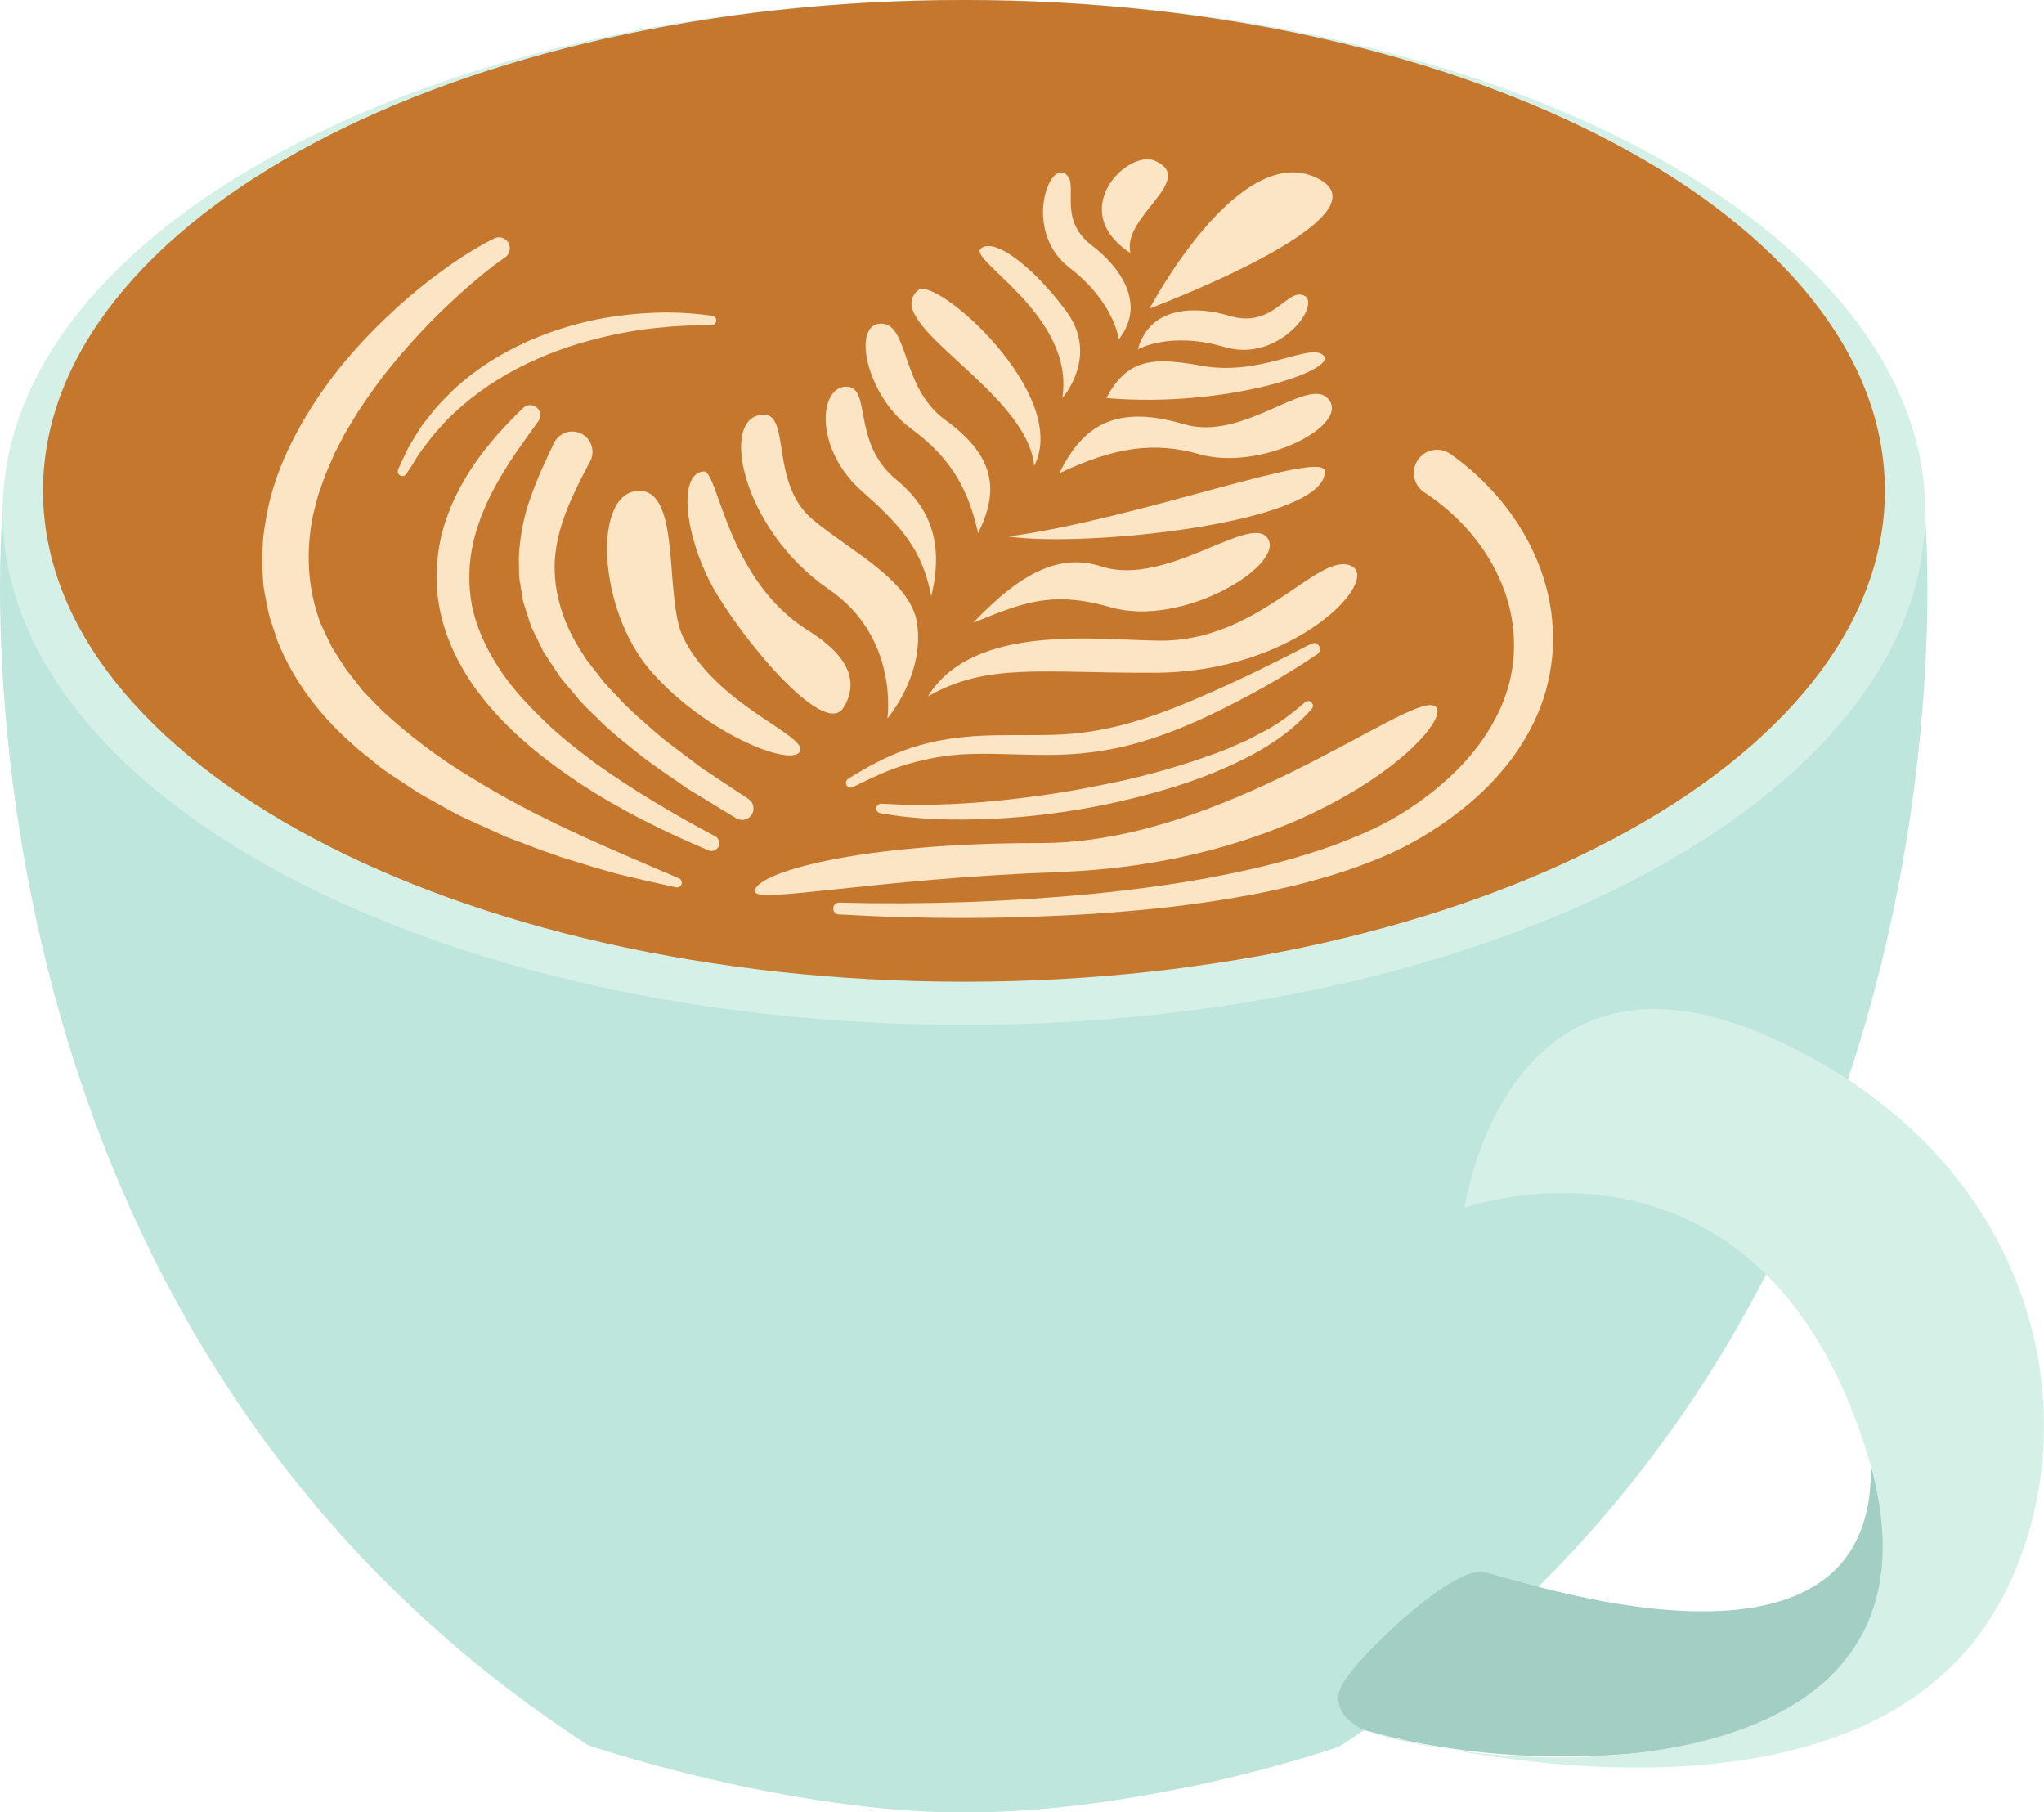 <?xml version="1.0" encoding="UTF-8"?><svg xmlns="http://www.w3.org/2000/svg" xmlns:xlink="http://www.w3.org/1999/xlink" height="369.7" preserveAspectRatio="xMidYMid meet" version="1.0" viewBox="0.0 -0.0 417.0 369.7" width="417.0" zoomAndPan="magnify"><defs><clipPath id="a"><path d="M 0 104 L 394 104 L 394 369.738 L 0 369.738 Z M 0 104"/></clipPath><clipPath id="b"><path d="M 278 205 L 416.988 205 L 416.988 361 L 278 361 Z M 278 205"/></clipPath></defs><g><g clip-path="url(#a)" id="change1_1"><path d="M 0.527 104.527 C 0.527 104.527 -14.805 268.742 120.012 356.02 C 120.012 356.02 160.238 369.738 196.66 369.738 C 234.867 369.738 273.207 356.297 273.207 356.297 C 408.023 269.02 392.691 104.801 392.691 104.801" fill="#bee6dd"/></g><g id="change2_2"><path d="M 392.793 104.527 C 392.793 162.258 304.98 209.055 196.66 209.055 C 88.34 209.055 0.527 162.258 0.527 104.527 C 0.527 46.797 88.34 -0.004 196.66 -0.004 C 304.98 -0.004 392.793 46.797 392.793 104.527" fill="#d4f0e7"/></g><g id="change3_1"><path d="M 384.539 100.129 C 384.539 155.43 300.422 200.262 196.66 200.262 C 92.895 200.262 8.777 155.43 8.777 100.129 C 8.777 44.824 92.895 -0.004 196.66 -0.004 C 300.422 -0.004 384.539 44.824 384.539 100.129" fill="#c5782d"/></g><g id="change4_1"><path d="M 278.293 352.91 C 278.293 352.91 269.605 349.316 274.609 342.367 C 279.613 335.418 296.57 319.57 302.688 320.684 C 308.805 321.797 382.555 348.059 381.68 299.066 C 380.801 250.074 405.266 313.457 394.422 332.914 C 383.582 352.375 326.176 366.516 278.293 352.91" fill="#a2cec4"/></g><g id="change5_1"><path d="M 103.016 52.516 C 99.891 54.684 96.898 57.188 94.02 59.77 C 91.156 62.375 88.344 65.043 85.73 67.891 C 83.082 70.703 80.602 73.648 78.219 76.648 C 75.926 79.711 73.711 82.816 71.777 86.055 L 70.328 88.484 L 69.039 90.98 C 68.129 92.621 67.453 94.348 66.723 96.047 C 65.973 97.742 65.484 99.504 64.84 101.219 C 64.43 102.98 63.863 104.723 63.598 106.492 C 62.387 113.559 62.91 120.707 65.461 127.293 C 66.211 128.895 66.953 130.508 67.754 132.094 C 68.738 133.598 69.652 135.141 70.668 136.633 L 74.047 140.941 L 77.918 144.938 C 83.414 149.98 89.477 154.66 96.125 158.602 C 109.25 166.805 123.848 172.918 138.48 179.152 L 138.504 179.16 C 138.996 179.371 139.227 179.945 139.016 180.438 C 138.828 180.871 138.363 181.102 137.918 181.008 C 134.008 180.176 130.102 179.27 126.195 178.336 C 122.328 177.281 118.48 176.098 114.633 174.902 C 110.824 173.605 107.039 172.16 103.258 170.715 L 97.707 168.195 C 95.867 167.332 93.977 166.574 92.195 165.551 L 86.816 162.562 C 85.008 161.602 83.34 160.348 81.59 159.246 C 79.859 158.113 78.109 157 76.512 155.633 C 74.906 154.285 73.211 153.07 71.68 151.609 C 65.391 146.039 59.906 139.027 56.629 130.789 C 55.973 128.676 55.121 126.617 54.664 124.445 C 54.277 122.262 53.676 120.098 53.637 117.871 L 53.434 114.555 C 53.457 113.449 53.547 112.352 53.602 111.25 C 53.645 109.031 54.105 106.898 54.461 104.742 C 56.094 96.141 60.016 88.426 64.59 81.484 C 69.188 74.512 74.777 68.395 80.816 62.887 C 83.84 60.137 86.992 57.539 90.312 55.156 C 93.605 52.746 97.051 50.551 100.762 48.66 C 101.859 48.098 103.211 48.535 103.77 49.637 C 104.285 50.648 103.961 51.863 103.051 52.492 L 103.016 52.516" fill="#fbe5c5"/></g><g id="change5_2"><path d="M 145.133 66.344 L 140.535 66.402 C 139.008 66.508 137.484 66.527 135.965 66.699 C 132.93 66.949 129.906 67.332 126.926 67.918 C 120.973 69.078 115.129 70.762 109.625 73.207 C 104.109 75.609 98.953 78.773 94.395 82.664 C 93.309 83.691 92.121 84.625 91.109 85.734 C 90.125 86.859 89.047 87.922 88.125 89.105 C 87.227 90.309 86.258 91.477 85.395 92.719 C 84.617 94.012 83.809 95.297 82.98 96.582 L 82.922 96.672 C 82.633 97.121 82.035 97.25 81.586 96.961 C 81.18 96.695 81.035 96.18 81.227 95.75 C 81.875 94.309 82.547 92.863 83.25 91.426 C 84.016 90.031 84.898 88.695 85.73 87.32 C 86.621 85.988 87.695 84.793 88.676 83.52 C 89.684 82.266 90.879 81.188 91.98 80.012 C 96.609 75.535 102.141 72.066 107.984 69.48 C 113.855 66.93 120.059 65.215 126.359 64.395 C 129.508 63.984 132.676 63.766 135.84 63.727 C 139.008 63.762 142.172 63.953 145.293 64.41 C 145.824 64.484 146.191 64.98 146.113 65.512 C 146.043 65.988 145.633 66.336 145.164 66.34 L 145.133 66.344" fill="#fbe5c5"/></g><g id="change5_3"><path d="M 109.84 85.91 C 106.949 89.906 104.148 93.703 101.848 97.762 C 99.5 101.773 97.676 105.984 96.629 110.305 C 95.594 114.621 95.465 119.055 96.254 123.379 C 97.094 127.699 98.965 131.832 101.395 135.684 C 103.801 139.57 106.953 143.055 110.305 146.34 C 113.613 149.688 117.395 152.613 121.195 155.508 C 128.977 161.086 137.316 166.023 145.891 170.598 L 145.898 170.602 C 146.672 171.016 146.965 171.977 146.555 172.75 C 146.164 173.48 145.281 173.777 144.535 173.469 C 135.473 169.641 126.578 165.25 118.238 159.777 C 109.992 154.234 101.965 147.82 96.098 139.156 C 93.188 134.852 90.918 129.949 89.793 124.684 C 88.695 119.414 88.879 113.863 90.191 108.699 C 92.895 98.293 99.684 89.969 106.703 83.246 L 106.738 83.211 C 107.562 82.422 108.871 82.449 109.66 83.273 C 110.359 84.004 110.414 85.117 109.84 85.91" fill="#fbe5c5"/></g><g id="change5_4"><path d="M 120.395 94.102 C 116.785 100.887 113.648 107.309 113.203 114.125 C 112.777 120.867 115.012 127.672 119.062 133.641 C 119.484 134.426 120.066 135.133 120.633 135.844 L 122.312 138 C 123.367 139.484 124.699 140.781 125.977 142.113 C 128.43 144.879 131.34 147.254 134.145 149.734 C 137.004 152.156 140.117 154.316 143.098 156.629 L 152.578 162.91 L 152.684 162.98 C 153.758 163.691 154.047 165.137 153.34 166.211 C 152.645 167.254 151.25 167.555 150.188 166.91 L 140.23 160.859 C 137.051 158.594 133.762 156.488 130.668 154.074 C 127.621 151.59 124.48 149.219 121.703 146.34 C 120.27 144.957 118.797 143.621 117.551 142.023 L 115.598 139.715 C 114.941 138.945 114.273 138.191 113.742 137.305 L 112.043 134.742 C 111.496 133.871 110.859 133.07 110.445 132.098 L 109.074 129.285 L 108.395 127.871 C 108.203 127.383 108.059 126.867 107.891 126.367 L 106.926 123.332 C 106.57 122.332 106.52 121.238 106.309 120.191 C 106.18 119.129 105.871 118.078 105.902 117.004 L 105.844 113.777 C 106.059 109.52 106.828 105.254 108.27 101.402 C 109.629 97.516 111.352 93.867 112.984 90.438 L 113.008 90.387 C 113.988 88.324 116.453 87.445 118.52 88.426 C 120.578 89.406 121.457 91.875 120.477 93.938 C 120.449 93.988 120.418 94.051 120.395 94.102" fill="#fbe5c5"/></g><g id="change5_5"><path d="M 130.418 100.129 C 139.051 100.121 135.484 121.805 139.324 129.891 C 145.984 143.906 165.148 150.109 163.16 153.352 C 161.227 156.492 143.688 149.453 132.742 136.844 C 121.801 124.23 120.859 100.133 130.418 100.129" fill="#fbe5c5"/></g><g id="change5_6"><path d="M 143.574 96.168 C 146.551 95.941 148.145 118.156 164.828 128.59 C 171.18 132.562 176.074 137.879 172.07 144.359 C 168.07 150.84 150.562 129.301 145.211 119.391 C 139.859 109.477 138.141 96.578 143.574 96.168" fill="#fbe5c5"/></g><g id="change5_7"><path d="M 155.746 84.578 C 161.355 84.449 157.027 98.609 165.777 105.965 C 173.359 112.332 185.758 118.34 187.086 127.109 C 188.684 137.66 181.039 146.559 181.039 146.559 C 181.039 146.559 183.5 130.066 169.09 120.215 C 151.383 108.109 146.574 84.789 155.746 84.578" fill="#fbe5c5"/></g><g id="change5_8"><path d="M 172.434 78.883 C 178.023 78.57 173.52 90.129 182.781 97.777 C 188.457 102.469 193.031 109.223 189.98 121.625 C 188.234 112.34 183.965 107.352 175.883 100.238 C 166.176 91.695 167.035 79.184 172.434 78.883" fill="#fbe5c5"/></g><g id="change5_9"><path d="M 179.703 66.016 C 185.516 65.957 183.703 79.055 192.836 85.656 C 203.234 93.172 203.773 100.25 199.539 108.766 C 197.246 98.18 192.672 92.465 185.777 87.359 C 176.711 80.648 173.715 66.074 179.703 66.016" fill="#fbe5c5"/></g><g id="change5_10"><path d="M 187.305 59.199 C 190.906 56.168 218.492 80.469 210.984 95.047 C 209.547 79.66 179.289 65.949 187.305 59.199" fill="#fbe5c5"/></g><g id="change5_11"><path d="M 216.727 81.203 C 216.727 81.203 224.383 72.66 217.465 63.387 C 210.543 54.109 202.738 48.363 200.086 50.723 C 197.438 53.078 219.379 64.414 216.727 81.203" fill="#fbe5c5"/></g><g id="change5_12"><path d="M 228.238 69.223 C 234.27 61.59 227.719 53.836 222.883 50.191 C 215.246 44.441 220.602 37.207 217.121 35.328 C 213.637 33.453 208.949 47.52 218.191 54.621 C 227.438 61.723 228.238 69.223 228.238 69.223" fill="#fbe5c5"/></g><g id="change5_13"><path d="M 230.66 51.652 C 217.32 42.961 230.113 30.312 235.68 32.824 C 244.27 36.695 228.656 44.254 230.66 51.652" fill="#fbe5c5"/></g><g id="change5_14"><path d="M 234.543 62.926 C 234.543 62.926 252.688 28.5 268.695 36.316 C 284.703 44.137 234.543 62.926 234.543 62.926" fill="#fbe5c5"/></g><g id="change5_15"><path d="M 267.613 144.605 C 262.363 150.672 255.203 154.43 248.07 157.438 C 240.863 160.418 233.34 162.422 225.777 164.074 C 218.188 165.617 210.496 166.652 202.762 167.008 C 195.039 167.363 187.242 167.262 179.574 165.871 C 179.051 165.777 178.699 165.273 178.797 164.746 C 178.883 164.27 179.305 163.938 179.773 163.949 L 179.832 163.949 C 181.73 164 183.605 164.16 185.496 164.176 C 187.395 164.148 189.277 164.234 191.172 164.113 C 194.953 164.035 198.734 163.789 202.504 163.43 C 210.043 162.707 217.555 161.629 224.965 160.086 C 232.391 158.645 239.703 156.656 246.773 154.113 C 248.551 153.484 250.316 152.84 252.008 152.043 L 254.586 150.91 L 257.051 149.602 C 260.445 147.98 263.383 145.73 266.18 143.305 L 266.25 143.242 C 266.652 142.895 267.266 142.938 267.613 143.34 C 267.934 143.707 267.926 144.25 267.613 144.605" fill="#fbe5c5"/></g><g id="change5_16"><path d="M 258.734 109.988 C 255.52 104.305 238.098 119.852 224.758 115.57 C 216.578 112.945 208.816 116.219 198.559 127.023 C 208.777 122.895 214.609 120.434 226.68 123.895 C 241.18 128.051 261.836 115.48 258.734 109.988" fill="#fbe5c5"/></g><g id="change5_17"><path d="M 271.125 81.555 C 267.148 76.285 253.832 90.184 241.562 86.543 C 227.594 82.398 220.852 86.82 216.121 96.535 C 227.234 91.258 235.348 89.996 244.719 92.66 C 257.043 96.164 275.227 86.984 271.125 81.555" fill="#fbe5c5"/></g><g id="change5_18"><path d="M 270.285 96.168 C 270.203 91.461 232.129 105.898 205.719 109.441 C 221.52 111.754 270.473 106.645 270.285 96.168" fill="#fbe5c5"/></g><g id="change5_19"><path d="M 232.129 71.258 C 234.758 61.891 244.883 62.625 250.676 64.395 C 259.816 67.188 262.516 58.598 266.082 60.312 C 269.648 62.027 261.027 74.094 249.848 70.793 C 238.672 67.492 232.129 71.258 232.129 71.258" fill="#fbe5c5"/></g><g id="change5_20"><path d="M 225.719 81.203 C 230.07 72.844 235.727 72.914 245.164 74.617 C 257.453 76.84 267.488 69.629 270.082 72.594 C 272.676 75.559 250.145 83.285 225.719 81.203" fill="#fbe5c5"/></g><g id="change5_21"><path d="M 189.305 142.059 C 198.559 127.023 223.824 130.59 236.664 130.684 C 256.727 130.836 268.633 112.82 275.414 115.336 C 282.195 117.848 264.93 137.023 235.938 137.223 C 212.898 137.383 201.527 135.027 189.305 142.059" fill="#fbe5c5"/></g><g id="change5_22"><path d="M 173.027 158.879 C 176.609 156.633 180.348 154.543 184.398 153.078 C 188.43 151.582 192.711 150.715 196.984 150.312 C 205.57 149.496 213.863 150.527 221.852 149.309 C 229.832 148.203 237.5 145.387 245.078 142.098 C 252.652 138.852 260.102 135.133 267.461 131.34 L 267.484 131.324 C 268.09 131.012 268.836 131.25 269.145 131.855 C 269.438 132.418 269.254 133.098 268.742 133.445 C 261.754 138.172 254.41 142.25 246.785 145.898 C 239.191 149.484 231.004 152.492 222.383 153.484 C 213.77 154.586 205.301 153.496 197.234 153.828 C 193.184 154.004 189.211 154.715 185.316 155.832 C 181.402 156.922 177.715 158.73 174.016 160.547 L 173.969 160.566 C 173.488 160.805 172.906 160.605 172.672 160.125 C 172.453 159.676 172.613 159.137 173.027 158.879" fill="#fbe5c5"/></g><g id="change5_23"><path d="M 153.984 181.77 C 154.09 178.09 174.828 171.934 212.273 171.98 C 249.512 172.031 286.969 141.637 292.559 143.957 C 298.148 146.277 270.285 175.898 216.121 177.883 C 177.836 179.281 153.906 184.535 153.984 181.77" fill="#fbe5c5"/></g><g id="change5_24"><path d="M 171.242 184.133 C 188.445 184.574 205.742 183.98 222.852 182.344 C 231.406 181.48 239.93 180.375 248.328 178.742 C 256.723 177.137 265.02 175.055 272.918 172.129 C 276.836 170.617 280.711 168.992 284.277 166.938 C 287.816 164.918 291.219 162.48 294.316 159.801 C 300.52 154.469 305.434 147.789 307.637 140.336 C 309.812 132.895 309.09 124.852 305.812 117.816 C 302.621 110.742 297.121 104.715 290.609 100.457 L 290.586 100.445 C 288.395 99.012 287.781 96.074 289.215 93.883 C 290.645 91.691 293.582 91.078 295.773 92.512 C 295.816 92.539 295.875 92.578 295.918 92.609 C 303.656 98.094 310.012 105.586 313.641 114.445 C 315.484 118.852 316.555 123.605 316.805 128.41 C 317.039 133.219 316.34 138.066 314.855 142.605 C 311.789 151.715 305.633 159.223 298.562 164.875 C 295.012 167.723 291.254 170.199 287.219 172.348 C 283.211 174.484 279.031 176.078 274.836 177.539 C 266.414 180.352 257.809 182.211 249.176 183.574 C 240.539 184.965 231.859 185.805 223.184 186.398 C 205.816 187.492 188.465 187.531 171.113 186.527 C 170.449 186.488 169.945 185.922 169.984 185.262 C 170.023 184.613 170.566 184.117 171.211 184.133 L 171.242 184.133" fill="#fbe5c5"/></g><g clip-path="url(#b)" id="change2_1"><path d="M 278.293 352.91 C 307.816 363.148 403.078 366.621 380.73 295.852 C 358.383 225.082 298.785 246.367 298.785 246.367 C 298.785 246.367 307.301 187.305 361.574 211.781 C 415.848 236.258 427.109 289.414 408.93 325.117 C 379.664 382.582 278.293 352.91 278.293 352.91" fill="#d4f0e7"/></g></g></svg>
